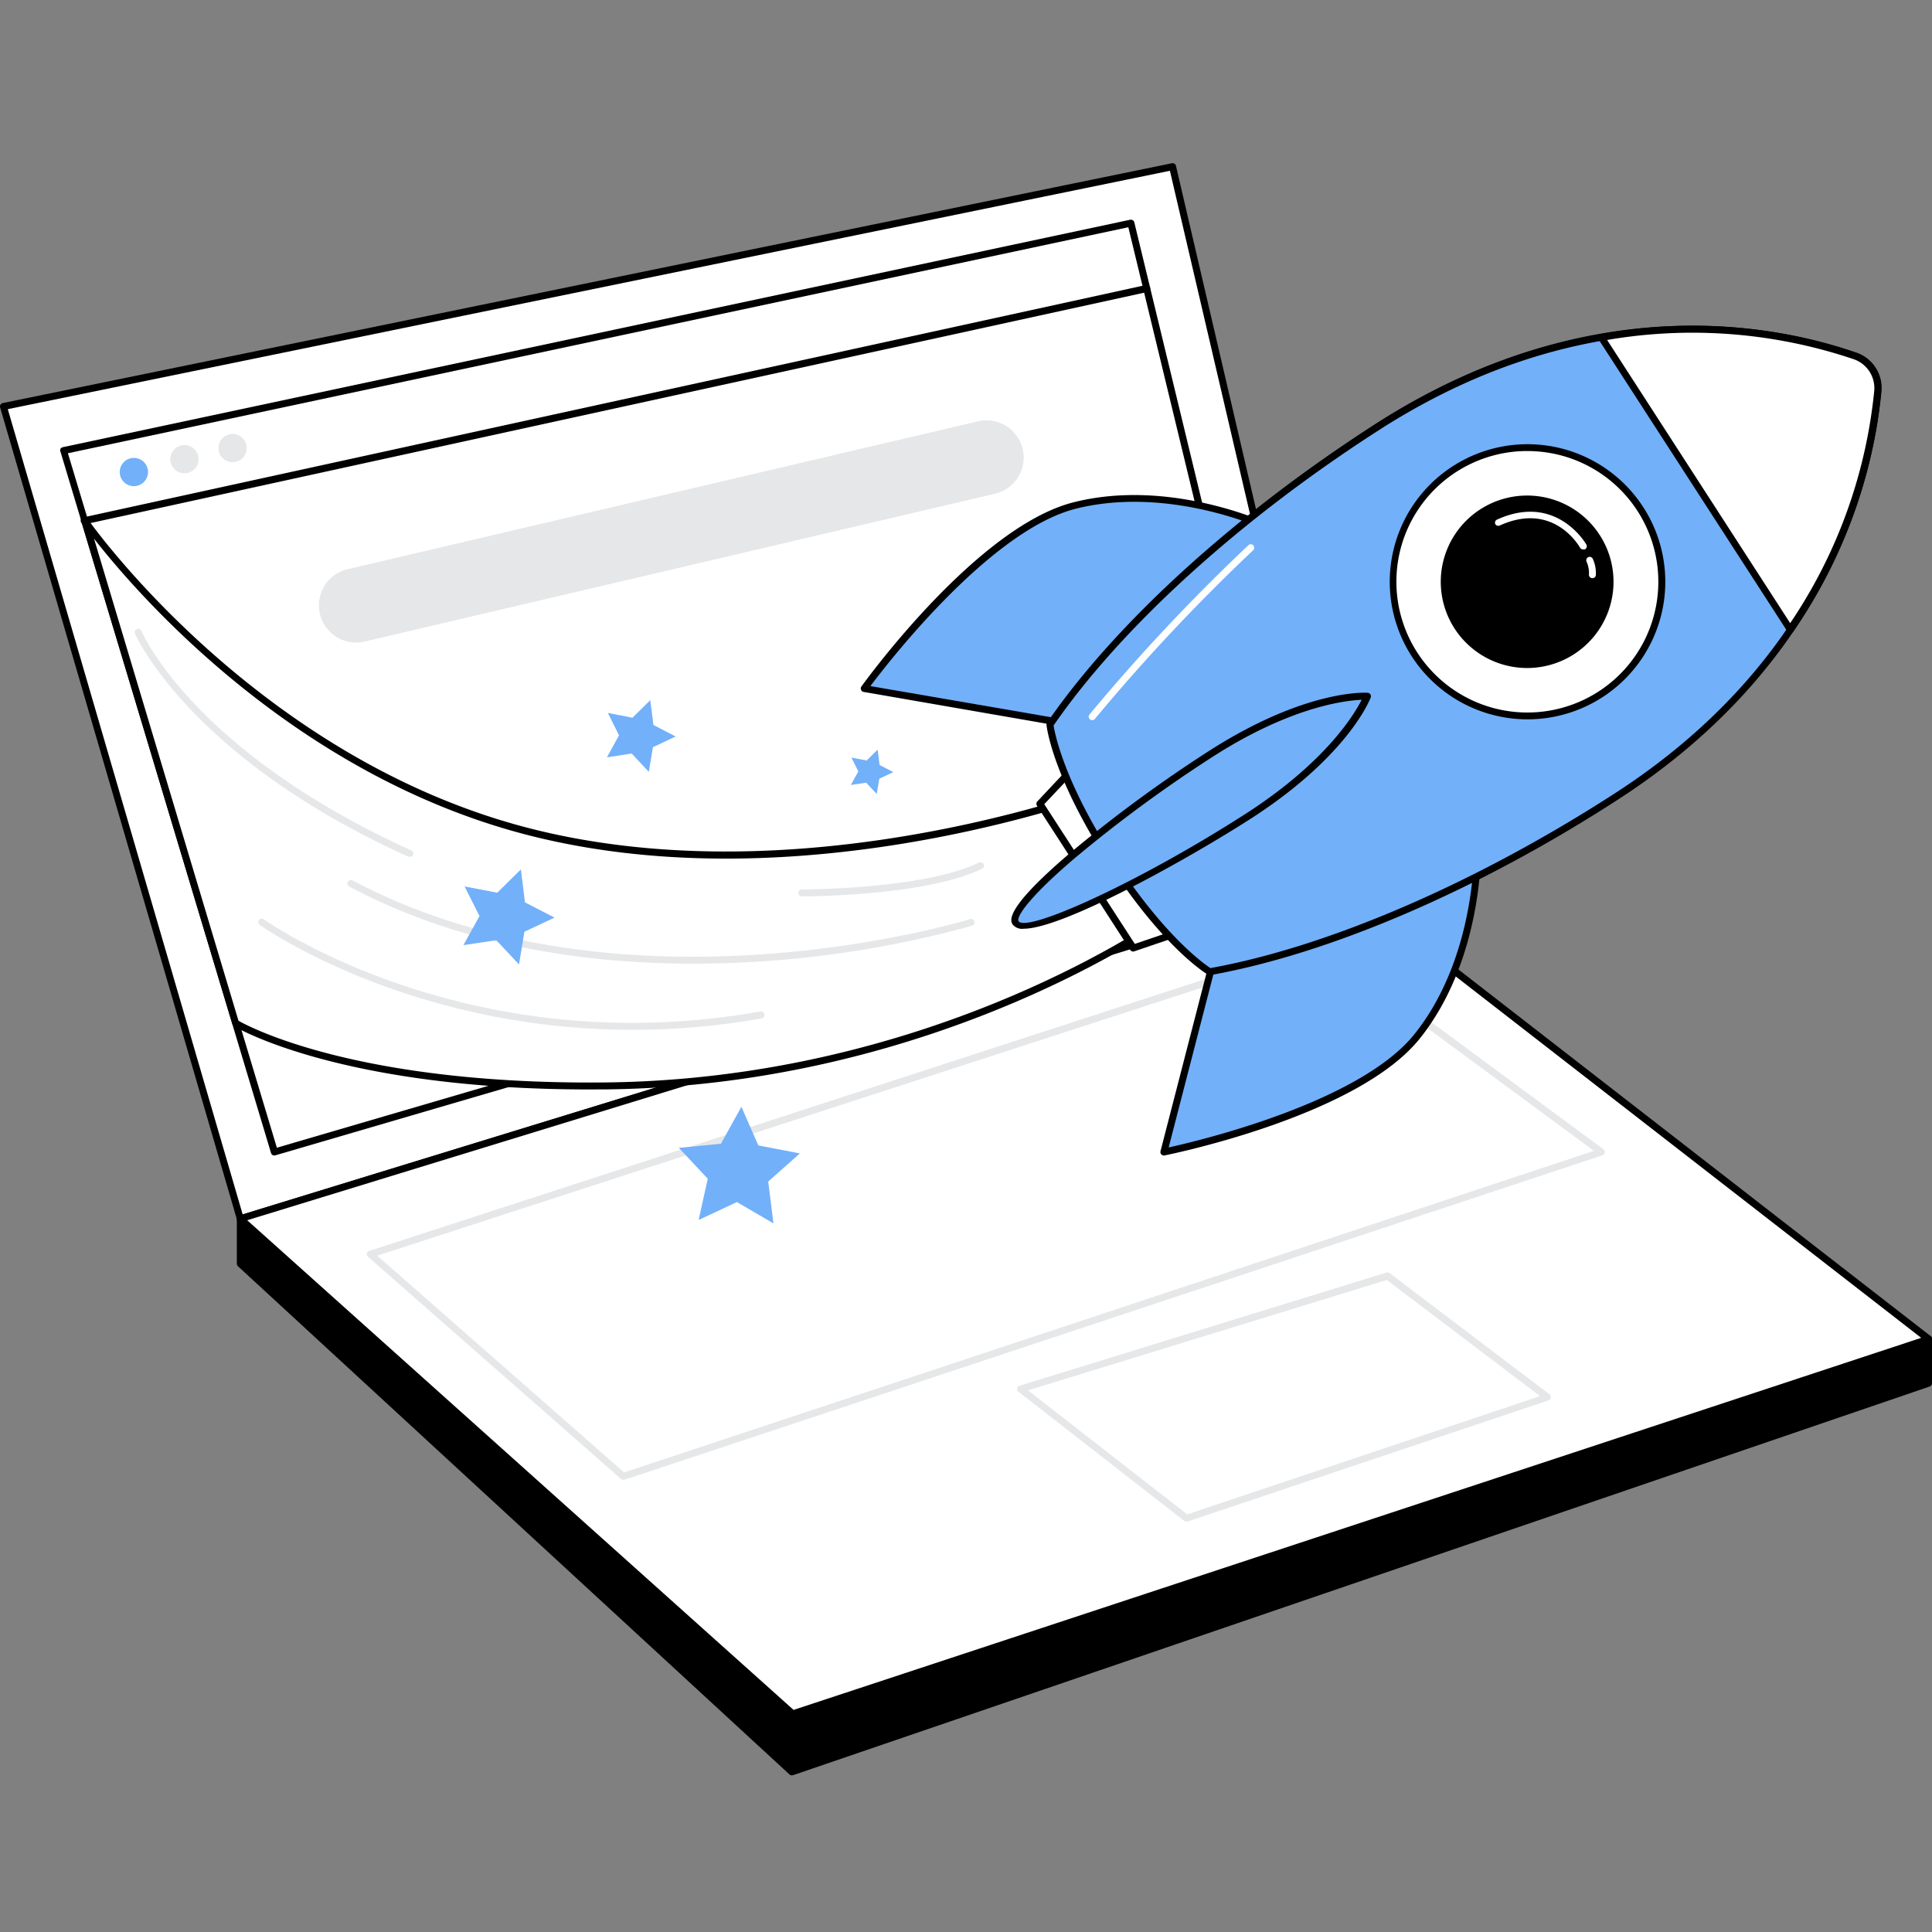 <svg width="296" height="296" fill="none" xmlns="http://www.w3.org/2000/svg"><rect width="100%" height="100%" fill="#808080" stroke="none"/><path d="M36.817 186.72v6.883l84.53 77.864 174.119-59.538v-6.798L36.817 186.72Z" fill="#000"/><path d="M121.315 272a.537.537 0 0 1-.362-.139l-84.499-77.864a.552.552 0 0 1-.17-.394v-6.883a.534.534 0 0 1 .17-.384.456.456 0 0 1 .395-.138l258.649 18.4a.533.533 0 0 1 .502.533v6.798a.541.541 0 0 1-.363.5l-174.119 59.539-.203.032Zm-83.996-78.632 84.124 77.492 173.458-59.315v-5.913l-257.55-18.337-.032 6.073Z" fill="#000"/><path d="M36.817 186.72.523 62.273l179.124-36.738 25.526 109.499L36.817 186.72Z" fill="#fff"/><path d="M36.817 187.252a.557.557 0 0 1-.256-.063.516.516 0 0 1-.256-.32L.02 62.422a.522.522 0 0 1 .204-.579.566.566 0 0 1 .202-.092L179.54 25.013a.523.523 0 0 1 .63.405l25.526 109.488a.523.523 0 0 1-.363.629L37.009 187.231a.405.405 0 0 1-.192.021ZM1.195 62.688 37.18 186.06l167.374-51.409-25.313-108.486L1.195 62.688Z" fill="#000"/><path d="M42.025 176.502 9.722 69.039l163.543-34.852 23.456 97.043-154.696 45.272Z" fill="#fff"/><path d="M42.035 177.035a.525.525 0 0 1-.512-.384L9.263 69.188a.521.521 0 0 1 0-.416.544.544 0 0 1 .352-.256l163.543-34.851a.545.545 0 0 1 .63.405l23.478 97.032a.531.531 0 0 1-.363.64l-154.74 45.271-.127.022ZM10.405 69.444 42.42 175.84l153.672-44.984-23.222-96.041L10.405 69.443Z" fill="#000"/><path d="M205.173 135.034 36.817 186.72l84.637 75.861 174.012-57.45-90.293-70.097Z" fill="#fff"/><path d="M121.454 263.114a.546.546 0 0 1-.352-.139l-84.637-75.85a.538.538 0 0 1-.168-.509.533.533 0 0 1 .36-.397l168.356-51.697a.543.543 0 0 1 .491.086l90.293 70.097a.554.554 0 0 1 .192.511.513.513 0 0 1-.352.416l-174.012 57.45a.433.433 0 0 1-.171.032Zm-83.58-76.16 83.708 75.02 172.764-57.003-89.279-69.319-167.193 51.302Z" fill="#000"/><path d="m202.388 144.804-145.647 47.35 38.76 34.041 149.841-49.693-42.954-31.698Z" fill="#fff"/><path d="M95.5 226.728a.55.55 0 0 1-.352-.138l-38.76-34.032a.514.514 0 0 1-.17-.511.53.53 0 0 1 .352-.394l145.658-47.36a.552.552 0 0 1 .48.074l42.954 31.709a.52.52 0 0 1 .202.511.502.502 0 0 1-.352.416L95.703 226.696a.427.427 0 0 1-.202.032Zm-37.702-34.351 37.82 33.211L244.2 176.321l-41.908-30.899-144.494 46.955Z" fill="#E6E7E8"/><path d="M170.789 120.352s-45.707 17.942-88.905 7.298c-43.2-10.644-68.929-47.86-68.929-47.86l23.136 76.947s16.37 10.101 56.87 9.59c51.661-.608 86.504-26.307 86.504-26.307l-11.739-20.18" fill="#fff"/><path d="M90.26 166.913c-38.247 0-54.286-9.59-54.425-9.717a.577.577 0 0 1-.235-.299L12.464 79.938a.533.533 0 0 1 .95-.447c.256.362 26.114 37.174 68.619 47.637 36.337 8.95 74.904-2.568 85.661-6.222l-.448-.757a.52.52 0 0 1 .192-.724.52.52 0 0 1 .406-.063.534.534 0 0 1 .331.244l.544.937 1.9-.682a.523.523 0 0 1 .406.002.51.51 0 0 1 .276.297.528.528 0 0 1-.123.579.526.526 0 0 1-.175.113l-1.74.629 10.672 18.315a.52.52 0 0 1-.15.693c-.341.256-35.568 25.816-86.814 26.413l-2.71.011Zm-53.72-10.527c1.846 1.065 18.696 9.877 56.41 9.451 48.023-.565 81.83-23.153 85.811-25.934l-10.49-18.038c-10.576 3.612-49.645 15.396-86.44 6.318C45.332 119.201 21 90.987 14.406 82.527l22.133 73.859Z" fill="#000"/><path d="m159.349 123.143 14.29 22.109 12.357-4.198-17.725-27.415-8.922 9.504Z" fill="#fff"/><path d="M173.607 145.784a.55.55 0 0 1-.449-.245l-14.289-22.098a.544.544 0 0 1 .064-.66l8.922-9.504a.56.56 0 0 1 .437-.171.546.546 0 0 1 .395.245l17.726 27.415a.532.532 0 0 1-.278.788l-12.358 4.198a.432.432 0 0 1-.17.032Zm-13.617-22.577 13.873 21.405 11.312-3.846-16.979-26.264-8.206 8.705Z" fill="#000"/><path d="M226.346 130.729s.235 16.259-9.242 28.075c-9.476 11.816-38.791 17.698-38.791 17.698l9.263-35.832 38.77-9.941Z" fill="#72B0F9"/><path d="M178.313 177.035a.556.556 0 0 1-.384-.171.525.525 0 0 1-.128-.501l9.252-35.821a.557.557 0 0 1 .384-.383l38.781-9.941a.508.508 0 0 1 .463.085.518.518 0 0 1 .199.426c0 .16.128 16.579-9.37 28.406-9.498 11.827-37.885 17.644-39.091 17.889l-.106.011Zm9.7-35.917-8.964 34.681c4.845-1.066 29.273-6.915 37.639-17.335 8.164-10.165 9.028-23.856 9.114-27.042l-37.789 9.696Z" fill="#000"/><path d="M193.968 80.641s-14.748-6.914-29.432-3.196c-14.685 3.719-32.122 27.99-32.122 27.99l36.508 6.329 25.046-31.123Z" fill="#72B0F9"/><path d="M168.922 112.35h-.096l-36.508-6.34a.508.508 0 0 1-.395-.319.529.529 0 0 1 .053-.512c.715-.991 17.726-24.431 32.432-28.203 14.705-3.772 29.635 3.111 29.784 3.197a.5.5 0 0 1 .288.362.517.517 0 0 1-.096.447l-25.046 31.176a.534.534 0 0 1-.416.192Zm-35.569-7.235 35.355 6.095 24.406-30.387c-2.945-1.236-15.804-6.084-28.44-2.845-12.955 3.398-28.344 23.174-31.321 27.137Z" fill="#000"/><path d="M160.865 111.007c10.084-14.65 27.746-31.175 50.018-45.516 33.733-21.747 63.315-14.49 73.335-10.943a5.218 5.218 0 0 1 3.469 5.327c-.897 10.58-6.403 40.488-40.2 62.224-22.262 14.352-44.619 23.621-62.142 26.754 0 0-6.616-3.868-15.143-17.048-8.526-13.179-9.337-20.798-9.337-20.798Z" fill="#72B0F9"/><path d="M185.345 149.407a.511.511 0 0 1-.277-.075c-.267-.159-6.809-4.08-15.314-17.228-8.505-13.148-9.391-20.724-9.423-21.033a.555.555 0 0 1 .096-.362c10.469-15.225 28.75-31.879 50.157-45.666 33.552-21.618 62.792-14.917 73.816-10.996a5.718 5.718 0 0 1 3.81 5.892c-.982 11.635-6.884 41.01-40.425 62.629-21.407 13.851-44.138 23.579-62.354 26.828l-.086.011Zm-23.925-38.261c.192 1.236 1.611 8.598 9.231 20.372 7.619 11.773 13.745 16.11 14.801 16.802 18.046-3.271 40.552-12.977 61.746-26.637 33.157-21.309 38.984-50.343 39.955-61.797a4.69 4.69 0 0 0-3.105-4.805c-10.875-3.847-39.731-10.474-72.877 10.878-21.215 13.638-39.336 30.11-49.751 45.187Z" fill="#000"/><path d="M287.687 59.897a78.167 78.167 0 0 1-13.425 36.545l-28.92-44.75a78.243 78.243 0 0 1 38.876 2.845 5.223 5.223 0 0 1 3.469 5.36Z" fill="#fff"/><path d="M274.272 96.975a.527.527 0 0 1-.437-.245l-28.931-44.75a.558.558 0 0 1 0-.5.552.552 0 0 1 .406-.32 78.53 78.53 0 0 1 39.143 2.877 5.726 5.726 0 0 1 3.81 5.892 78.143 78.143 0 0 1-13.5 36.801.524.524 0 0 1-.491.245Zm-28.045-44.888 28.045 43.386a77.072 77.072 0 0 0 12.881-35.619 4.69 4.69 0 0 0-3.105-4.805 77.234 77.234 0 0 0-37.821-2.962Z" fill="#000"/><path d="M234.008 109.686c11.369 0 20.586-9.202 20.586-20.553 0-11.35-9.217-20.553-20.586-20.553-11.369 0-20.585 9.202-20.585 20.553s9.216 20.553 20.585 20.553Z" fill="#fff"/><path d="M234.04 110.208a21.122 21.122 0 0 1-13.824-5.14 21.053 21.053 0 0 1-3.951-27.317 21.104 21.104 0 0 1 11.804-8.835 21.138 21.138 0 0 1 14.715 1.04 21.09 21.09 0 0 1 10.44 10.406 21.046 21.046 0 0 1 1.065 14.69 21.078 21.078 0 0 1-8.83 11.8 21.136 21.136 0 0 1-11.419 3.356Zm-.074-41.106a20.074 20.074 0 0 0-10.237 2.82 20.03 20.03 0 0 0-7.359 7.646 19.991 19.991 0 0 0 .788 20.433 20.08 20.08 0 0 0 26.032 6.941 20.048 20.048 0 0 0 7.325-6.423 20.008 20.008 0 0 0-3.535-26.67 20.075 20.075 0 0 0-8.746-4.3 20.744 20.744 0 0 0-4.268-.447Z" fill="#000"/><path d="M234.008 101.812c7.014 0 12.7-5.676 12.7-12.679 0-7.002-5.686-12.679-12.7-12.679-7.013 0-12.699 5.677-12.699 12.68 0 7.002 5.686 12.678 12.699 12.678Z" fill="#000"/><path d="M234.03 102.345a13.244 13.244 0 0 1-8.679-3.19 13.193 13.193 0 0 1-2.542-17.116 13.232 13.232 0 0 1 7.379-5.565 13.25 13.25 0 0 1 9.227.617 13.223 13.223 0 0 1 6.57 6.499 13.193 13.193 0 0 1 .702 9.207 13.212 13.212 0 0 1-5.507 7.417 13.257 13.257 0 0 1-7.15 2.131Zm0-25.358a12.054 12.054 0 0 0-6.585 1.94 12.154 12.154 0 0 0-4.479 15.296 12.176 12.176 0 0 0 6.031 6.006 12.204 12.204 0 0 0 8.497.596 12.18 12.18 0 0 0 6.812-5.105 12.152 12.152 0 0 0-2.291-15.772 12.201 12.201 0 0 0-7.985-2.961Z" fill="#000"/><path d="M242.524 84.168a.52.52 0 0 1-.459-.277c-.17-.287-4.108-7.117-12.315-3.367a.534.534 0 0 1-.651-.213.518.518 0 0 1 .088-.582.52.52 0 0 1 .168-.12c9.125-4.156 13.649 3.75 13.692 3.824a.54.54 0 0 1-.213.725.536.536 0 0 1-.31.01ZM243.922 88.58a.526.526 0 0 1-.457-.362.518.518 0 0 1-.023-.203 4.153 4.153 0 0 0-.363-1.95.534.534 0 0 1 .256-.703.525.525 0 0 1 .705.277 5.33 5.33 0 0 1 .459 2.493.526.526 0 0 1-.577.447ZM167.332 110.336a.534.534 0 0 1-.417-.863 295.134 295.134 0 0 1 24.375-25.965.531.531 0 0 1 .724.042.529.529 0 0 1 .012.725 293.83 293.83 0 0 0-24.278 25.869.514.514 0 0 1-.416.192Z" fill="#fff"/><path d="M191.311 124.976c-14.866 9.589-34.032 18.976-35.697 16.397-1.665-2.578 14.791-16.142 29.667-25.731 14.877-9.589 24.182-8.971 24.182-8.971s-3.276 8.726-18.152 18.305Z" fill="#72B0F9"/><path d="M156.831 142.29a1.851 1.851 0 0 1-1.665-.629c-.363-.554-1.462-2.248 8.729-10.932a212.275 212.275 0 0 1 21.098-15.524c14.845-9.589 24.118-9.088 24.545-9.067a.56.56 0 0 1 .416.245.577.577 0 0 1 .054.48c-.139.362-3.511 8.992-18.366 18.56-9.893 6.351-28.835 16.867-34.811 16.867Zm51.789-35.076c-2.54.107-10.97 1.066-23.05 8.876a210.192 210.192 0 0 0-20.981 15.449c-7.47 6.393-8.857 9.035-8.537 9.589 1.184 1.844 18.355-5.86 34.96-16.557 12.091-7.821 16.466-15.087 17.608-17.357Z" fill="#000"/><path d="m212.58 195.478-56.219 17.324 25.42 19.807 55.29-18.571-24.491-18.56Z" fill="#fff"/><path d="M181.781 233.142a.54.54 0 0 1-.331-.117l-25.409-19.796a.55.55 0 0 1-.203-.523.526.526 0 0 1 .374-.404l56.207-17.336a.533.533 0 0 1 .481.086l24.491 18.56a.515.515 0 0 1 .203.512.498.498 0 0 1-.352.426l-55.29 18.56a.48.48 0 0 1-.171.032Zm-24.278-20.127 24.385 18.998L235.95 213.9l-23.477-17.794-54.97 16.909ZM106.108 147.638c-16.445 0-35.398-2.695-52.59-11.805a.532.532 0 0 1-.263-.31.518.518 0 0 1 .04-.404.524.524 0 0 1 .315-.263c.068-.021.139-.028.209-.021.07.006.139.027.2.06 41.76 22.098 94.029 6.095 94.552 5.935a.532.532 0 0 1 .605.141.517.517 0 0 1 .129.409.531.531 0 0 1-.414.462 160.147 160.147 0 0 1-42.783 5.796ZM96.856 157.771c-34.352 0-56.805-15.876-57.061-16.067a.537.537 0 0 1-.214-.556.532.532 0 0 1 .085-.19.544.544 0 0 1 .747-.117c.31.223 31.247 22.087 76.079 14.128a.535.535 0 0 1 .404.092.542.542 0 0 1 .128.753.533.533 0 0 1-.351.22 113.112 113.112 0 0 1-19.817 1.737ZM62.792 131.262a.48.48 0 0 1-.214 0c-33.605-15.193-41.811-33.988-41.897-34.17a.532.532 0 0 1 .693-.716.532.532 0 0 1 .29.301s2.016 4.677 8.088 11.113c5.603 5.935 15.923 14.661 33.264 22.503a.531.531 0 0 1 .267.703.554.554 0 0 1-.491.266ZM122.841 137.335a.534.534 0 0 1-.533-.533.545.545 0 0 1 .533-.532c.193 0 18.697 0 27.149-4.124a.531.531 0 1 1 .459.959c-8.665 4.188-26.829 4.23-27.608 4.23Z" fill="#E6E7E8"/><path d="m99.406 118.253-2.625-2.803-3.788.576 1.846-3.367-1.707-3.431 3.767.735 2.731-2.695.481 3.803 3.404 1.769-3.479 1.63-.63 3.783ZM134.324 121.641l-1.622-1.726-2.348.351 1.153-2.077-1.067-2.121 2.337.448 1.686-1.662.299 2.354 2.102 1.087-2.145 1.012-.395 2.334ZM118.498 187.434l-5.592-3.271-5.869 2.749 1.398-6.319-4.429-4.73 6.446-.629 3.137-5.668 2.593 5.924 6.361 1.225-4.845 4.304.8 6.415ZM79.514 147.756l-3.478-3.708-5.038.756 2.466-4.454-2.284-4.538 5.005.959 3.618-3.57.63 5.051 4.524 2.333-4.61 2.163-.833 5.008Z" fill="#72B0F9"/><path d="M12.955 80.311a.538.538 0 0 1-.477-.868.537.537 0 0 1 .36-.197L175.57 43.67a.547.547 0 0 1 .646.42.542.542 0 0 1-.422.645L13.073 80.311h-.118Z" fill="#000"/><path d="M20.51 74.483a2.165 2.165 0 0 0 2.167-2.163c0-1.194-.97-2.163-2.166-2.163a2.165 2.165 0 0 0-2.167 2.163c0 1.195.97 2.163 2.167 2.163Z" fill="#72B0F9"/><path d="M28.258 72.512a2.165 2.165 0 0 0 2.167-2.163c0-1.195-.97-2.163-2.167-2.163a2.165 2.165 0 0 0-2.166 2.163c0 1.194.97 2.163 2.166 2.163ZM35.633 70.818a2.165 2.165 0 0 0 2.166-2.163c0-1.195-.97-2.163-2.166-2.163a2.165 2.165 0 0 0-2.167 2.163c0 1.194.97 2.163 2.166 2.163ZM149.833 64.554l-96.575 22.65a5.69 5.69 0 0 0-4.244 6.84l.002.011a5.699 5.699 0 0 0 6.851 4.238l96.575-22.651a5.69 5.69 0 0 0 4.245-6.84l-.003-.01a5.699 5.699 0 0 0-6.851-4.238Z" fill="#E6E7E8"/></svg>